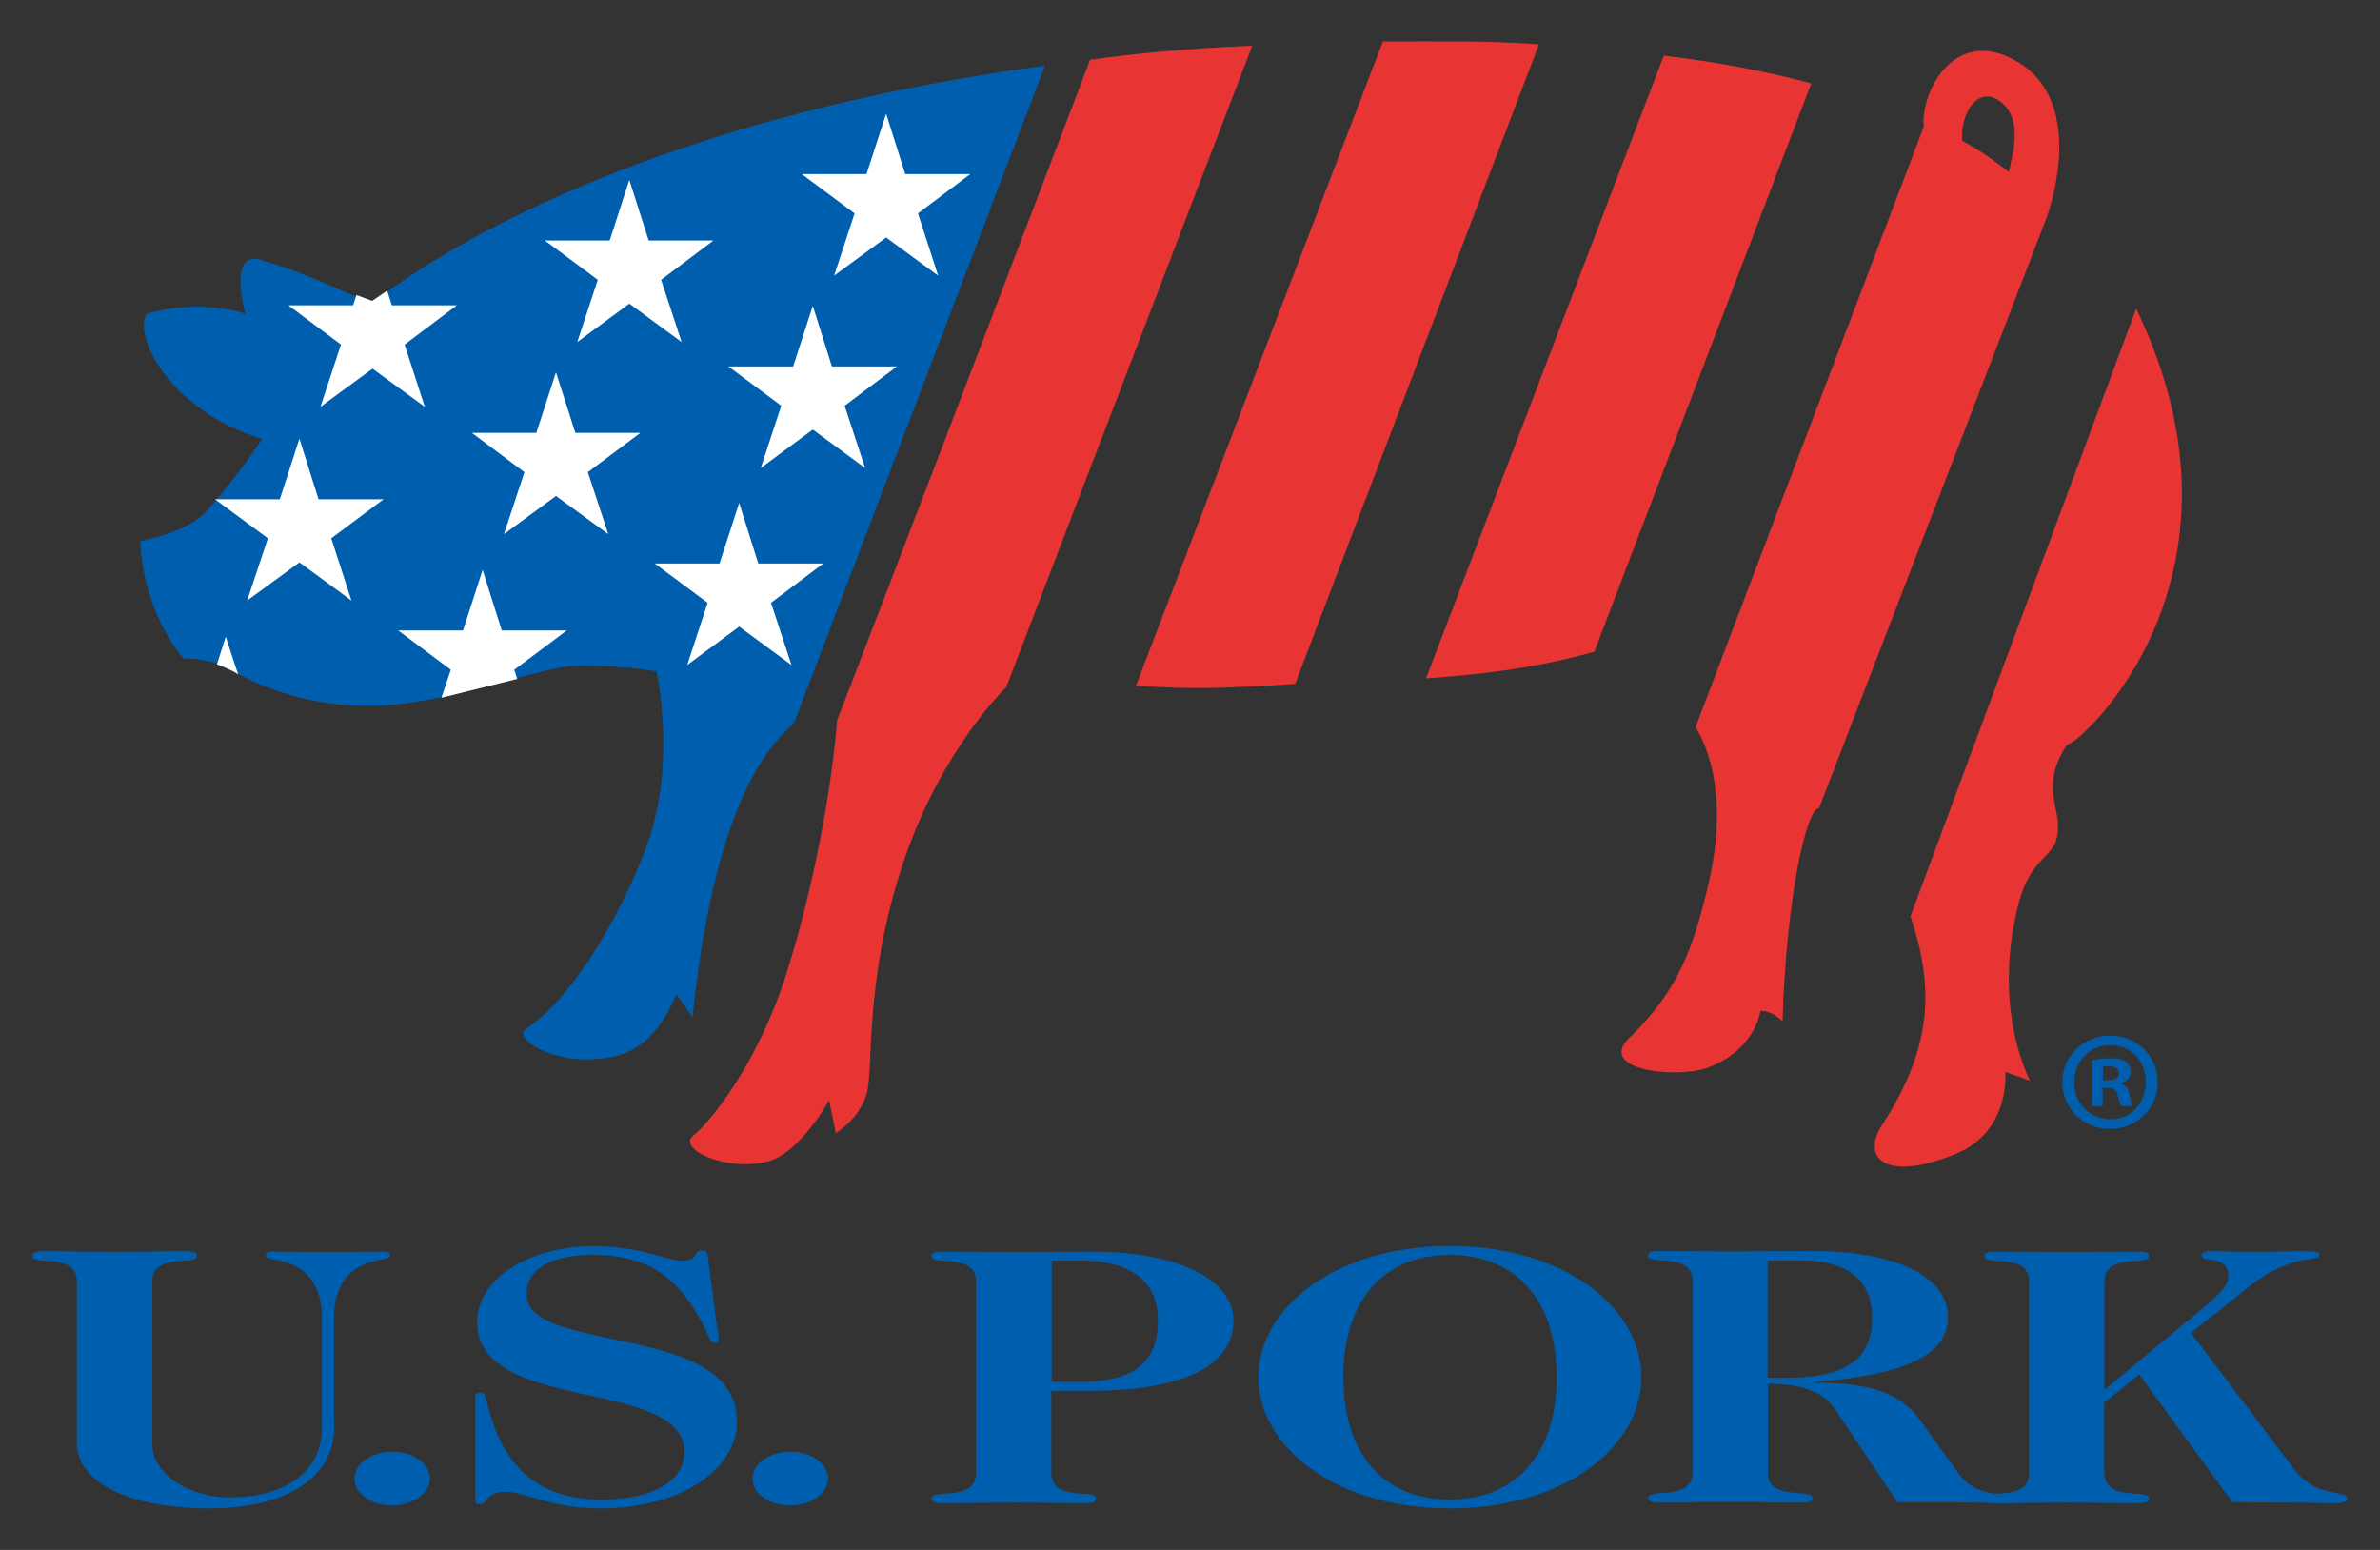 <?xml version="1.0" encoding="UTF-8"?>
<svg id="_レイヤー_1" data-name="レイヤー 1" xmlns="http://www.w3.org/2000/svg" width="86" height="56" viewBox="0 0 86 56">
  <rect x="0" y="0" width="86" height="56" fill="#333333" stroke="none"/>
  <defs>
    <style>
      .cls-1 {
        fill: #e83534;
      }

      .cls-2 {
        fill: #fff;
      }

      .cls-3 {
        fill: #005eae;
      }
    </style>
  </defs>
  <path class="cls-3" d="M37.76,2.37C21.3,4.61,14.2,10.41,13.45,10.94l-.89-.35c-.78-.35-1.97-.86-2.98-1.15-1.43-.58-.71,1.9-.71,1.9,0,0-1.55-.58-3.57,0-.48.71.71,3.45,4.17,4.52,0,0-.89,1.37-2.02,2.62-.71.78-2.38,1.07-2.38,1.07,0,0,0,2.33,1.55,4.24.47,0,.91.09,1.19.17l.2.06c.1.03.16.05.16.05,0,0,1.79,1.31,4.76,1.43.94.04,1.94-.09,2.91-.29l3.24-.82c.76-.2,1.41-.34,1.88-.34,1.67,0,2.76.21,2.76.21,0,0,.77,3.34-.39,6.41-1.04,2.74-2.79,5.5-4.3,6.49-.58.38,1.02,1.26,2.5,1.1.59-.06,1.95-.05,2.9-2.31,0,0,.29.31.59.83.86-8.3,3-9.98,3.68-10.68L37.76,2.37Z"/>
  <path class="cls-1" d="M57.61,23.55c-2.02.55-3.77.8-6.08.96L60.12,2.01c2,.24,3.51.53,5.33,1l-7.84,20.54ZM69.04,33.12c.82,2.49.85,4.63-1.05,7.56-.7,1.08.03,2.08,2.66,1.02,2.02-.82,1.81-2.97,1.81-2.97l.9.32s-1.4-2.53-.43-6.36c.51-2,1.52-1.58,1.43-2.98-.04-.64-.55-1.52.34-2.81.37.06,7.2-5.98,2.49-15.75l-8.16,21.97ZM55.61,1.6c-2-.14-3.62-.1-5.64-.1l-8.92,23.27c2.06.17,3.73.07,5.75-.06L55.61,1.6ZM72.44,3.82c.45.45.4,1.25.27,1.83l-.12.56-.46-.34c-.24-.18-.61-.44-1.04-.68l-.19-.11v-.22c0-.49.23-1.11.64-1.31.2-.1.51-.13.9.26M73.96,7.84s1.5-3.99-.98-5.56c-2.27-1.43-3.58.95-3.47,2.31l-8.24,21.68c1.12,1.89.76,4.39.49,5.54-.59,2.62-1.2,4.01-2.78,5.59-1.46,1.26,1.59,1.59,2.72,1.18,1.74-.64,1.91-2.05,1.91-2.05,0,0,.36-.06.8.37.14-4.61.89-7.73,1.32-7.7l8.23-21.36ZM39.39,2.16c-7.49,19.64-9.14,23.86-9.14,23.86-.17,2.23-.81,5.97-1.85,9.21-1.04,3.24-2.75,5.33-3.35,5.8-.6.48,1.21,1.33,2.71.93,1.17-.32,2.2-2.21,2.2-2.21l.24,1.19s.89-.52,1.13-1.48c.24-.95-.11-4.17,1.37-8.47,1.37-3.98,3.66-6.16,3.66-6.16L45.25,1.65c-2.32.09-4.36.3-5.86.51"/>
  <polygon class="cls-2" points="27.4 20.36 29.75 20.36 27.86 21.78 28.6 24.03 26.71 22.64 24.83 24.03 25.57 21.78 23.66 20.36 26 20.36 26.71 18.17 27.4 20.36"/>
  <polygon class="cls-2" points="30.06 13.24 32.41 13.24 30.52 14.66 31.26 16.91 29.37 15.52 27.49 16.91 28.23 14.66 26.32 13.24 28.66 13.24 29.37 11.05 30.06 13.24"/>
  <polygon class="cls-2" points="32.71 6.29 35.06 6.29 33.17 7.71 33.9 9.96 32.02 8.58 30.14 9.96 30.88 7.71 28.97 6.29 31.31 6.29 32.02 4.11 32.71 6.29"/>
  <polygon class="cls-2" points="18.13 22.78 20.48 22.78 18.58 24.2 18.69 24.53 15.95 25.21 16.29 24.2 14.39 22.78 16.73 22.78 17.44 20.59 18.13 22.78"/>
  <polygon class="cls-2" points="20.79 15.64 23.14 15.64 21.24 17.06 21.98 19.3 20.09 17.92 18.21 19.3 18.95 17.06 17.05 15.64 19.38 15.64 20.09 13.45 20.79 15.64"/>
  <polygon class="cls-2" points="23.44 8.69 25.78 8.69 23.89 10.11 24.63 12.36 22.74 10.97 20.86 12.36 21.6 10.11 19.69 8.69 22.03 8.69 22.74 6.5 23.44 8.69"/>
  <path class="cls-2" d="M7.84,24l.32-1s.28.9.45,1.37c-.19-.15-.77-.37-.77-.37"/>
  <polygon class="cls-2" points="11.51 18.04 13.86 18.04 11.97 19.45 12.7 21.7 10.82 20.32 8.93 21.7 9.68 19.45 7.77 18.04 10.11 18.04 10.82 15.85 11.51 18.04"/>
  <polygon class="cls-2" points="13.99 10.5 14.16 11.03 16.51 11.03 14.62 12.45 15.35 14.7 13.46 13.32 11.58 14.7 12.32 12.45 10.42 11.03 12.76 11.03 12.88 10.66 13.45 10.87 13.99 10.5"/>
  <path class="cls-3" d="M76.26,37.42c.96,0,1.71.75,1.71,1.68s-.75,1.69-1.72,1.69-1.73-.74-1.73-1.69.77-1.68,1.73-1.68h.01ZM76.24,37.76c-.74,0-1.29.6-1.29,1.34s.55,1.34,1.31,1.34c.74.01,1.28-.59,1.28-1.34s-.54-1.34-1.29-1.34h0ZM75.99,39.97h-.39v-1.67c.15-.03.37-.06.65-.06.32,0,.46.05.58.13.09.07.16.2.16.36,0,.2-.14.34-.35.4v.02c.16.05.26.18.31.41.05.26.08.36.12.41h-.42c-.05-.06-.08-.2-.13-.4-.03-.18-.13-.27-.35-.27h-.19v.67ZM76,39.03h.18c.22,0,.39-.07.39-.25,0-.15-.11-.26-.36-.26-.1,0-.17.01-.22.02v.48Z"/>
  <path class="cls-3" d="M12.08,51.52c0,1.99-1.91,2.98-4.52,2.98-2.91,0-4.78-.96-4.78-2.35v-5.85c0-1.06-1.61-.55-1.61-.92,0-.1.07-.17.37-.17.95,0,1.85.02,2.6.02s1.65-.02,2.6-.02c.3,0,.37.07.37.17,0,.37-1.61-.14-1.61.92v5.85c0,1.09,1.27,1.95,2.82,1.95,1.96,0,3.31-.91,3.31-2.5v-4.04c0-1.15-.6-1.8-1.46-2-.28-.06-.56-.08-.56-.2,0-.08.04-.14.26-.14.49,0,1.21.02,1.98.02s1.5-.02,1.98-.02c.22,0,.26.07.26.14,0,.12-.28.13-.56.2-.86.2-1.46.85-1.46,2v3.96Z"/>
  <path class="cls-3" d="M14.17,52.45c.77,0,1.36.44,1.36.97s-.6.97-1.36.97-1.36-.43-1.36-.97.62-.97,1.36-.97"/>
  <path class="cls-3" d="M17.17,50.51c0-.16.08-.2.19-.2.19,0,.19.2.26.48.45,1.69,1.38,3.39,4.11,3.39,1.91,0,3-.69,3-1.72,0-2.7-7.49-1.37-7.49-4.68,0-1.58,1.87-2.75,4.19-2.75,1.76,0,2.7.53,3.22.52.65,0,.37-.37.71-.37.13,0,.2.04.22.24l.33,2.53c.04.25.06.37.06.44,0,.09-.06.13-.15.13-.19,0-.2-.28-.5-.82-.82-1.48-1.83-2.36-3.91-2.36-1.33,0-2.38.41-2.38,1.43,0,2.19,7.6.97,7.6,4.59,0,1.77-2.09,3.14-4.92,3.14-1.86,0-2.74-.61-3.45-.6-.73,0-.62.45-.93.45-.09,0-.15-.03-.15-.12v-3.72Z"/>
  <path class="cls-3" d="M28.55,52.45c.77,0,1.37.44,1.37.97s-.6.97-1.37.97-1.36-.43-1.36-.97.62-.97,1.36-.97"/>
  <path class="cls-3" d="M38,45.54h.97c1.94,0,2.87.77,2.87,2.17,0,1.59-.93,2.22-2.87,2.22h-.97v-4.4ZM38,50.25h1.4c3.57,0,5.17-1.01,5.17-2.53,0-1.36-1.72-2.5-5.21-2.5-.82,0-1.7.02-2.73.02-.75,0-1.65-.02-2.6-.02-.3,0-.37.07-.37.17,0,.37,1.61-.15,1.61.92v6.91c0,1.06-1.61.55-1.61.92,0,.1.07.17.37.17.95,0,1.85-.02,2.6-.02s1.64.02,2.6.02c.3,0,.37-.06.37-.17,0-.37-1.61.14-1.61-.92v-2.97Z"/>
  <path class="cls-3" d="M63.87,45.54h1.18c1.59,0,2.6.61,2.6,2.08s-.94,2.16-3.05,2.16h-.73v-4.25ZM68.55,54.28h2.02c.67,0,1.35.03,2.02.03.17,0,.19-.06.19-.14,0-.37-1.23.13-2-.92l-1.4-1.94c-.73-1-1.81-1.35-3.82-1.35v-.03c3.85-.29,4.83-1.23,4.83-2.35,0-1.36-1.7-2.38-4.9-2.38-1.24,0-2.04.02-2.97.02-.75,0-1.65-.02-2.6-.02-.3,0-.37.07-.37.17,0,.37,1.61-.15,1.61.92v6.91c0,1.06-1.61.55-1.61.92,0,.1.08.17.37.17.95,0,1.85-.02,2.6-.02s1.64.02,2.6.02c.3,0,.37-.06.37-.17,0-.37-1.61.14-1.61-.92v-3.2c1.09,0,1.96.23,2.41.89l2.26,3.37Z"/>
  <path class="cls-3" d="M76.04,53.22c0,1.06,1.61.55,1.61.92,0,.1-.08.17-.37.17-.95,0-1.85-.02-2.6-.02s-1.64.02-2.6.02c-.3,0-.37-.07-.37-.17,0-.37,1.61.14,1.61-.92v-6.92c0-1.06-1.61-.54-1.61-.91,0-.1.07-.17.37-.17.95,0,1.85.02,2.6.02s1.65-.02,2.6-.02c.3,0,.37.07.37.17,0,.37-1.61-.14-1.61.91v3.92l3.51-2.91c.79-.65.97-.93.97-1.21,0-.78-.97-.46-.97-.73,0-.09.09-.16.28-.16.58,0,1.14.02,1.72.02s1.14-.02,1.7-.02c.49,0,.56.03.56.14,0,.27-.99-.11-2.58,1.17l-2.06,1.64,3.74,4.94c.82,1.07,1.91.71,1.91,1.04,0,.1-.13.17-.34.17-.6,0-1.42-.03-3.81-.03l-3.37-4.62-1.27,1.03v2.53Z"/>
  <path class="cls-3" d="M45.47,49.76c0,2.5,2.77,4.74,6.92,4.74s6.92-2.24,6.92-4.74-2.77-4.74-6.92-4.74-6.92,2.24-6.92,4.74M48.54,49.76c0-2.82,1.5-4.42,3.85-4.42s3.86,1.6,3.86,4.42-1.5,4.42-3.86,4.42-3.85-1.6-3.85-4.42"/>
</svg>